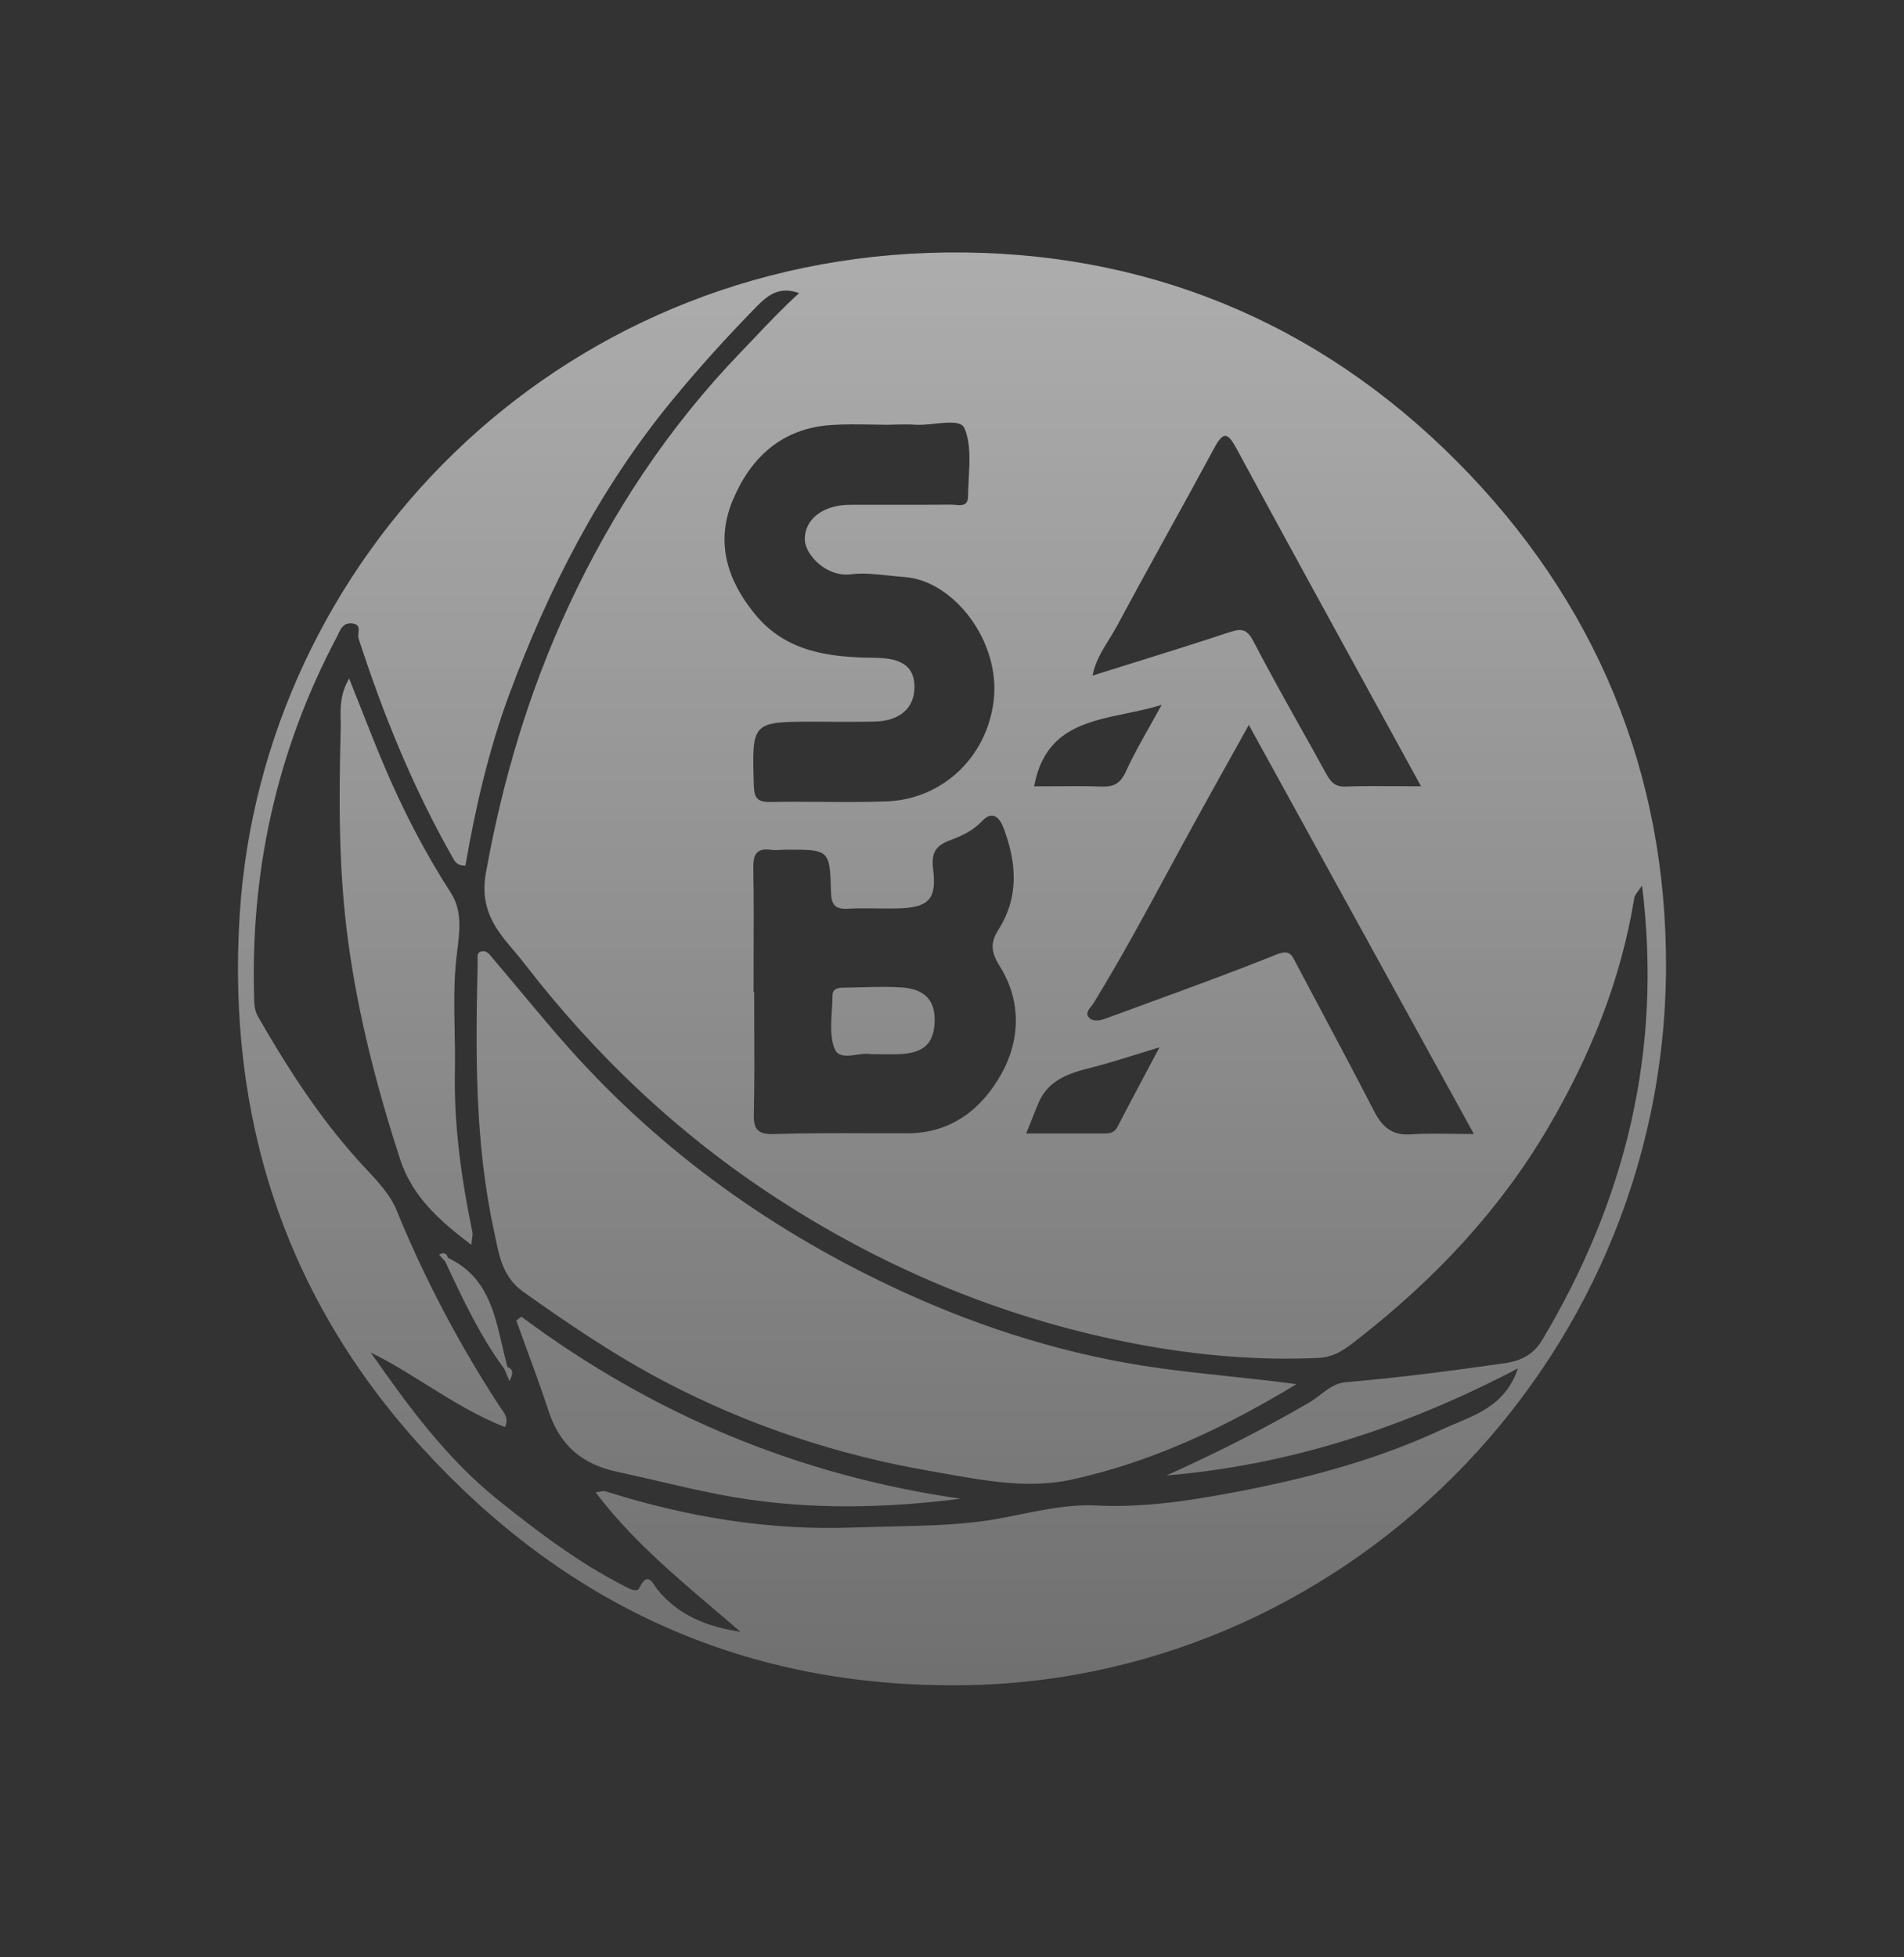 <svg width="36" height="37" viewBox="0 0 36 37" fill="none" xmlns="http://www.w3.org/2000/svg">
<rect x="0" y="0" width="36" height="37" fill="#333333" stroke="none"/>
<g opacity="0.6">
<path fill-rule="evenodd" clip-rule="evenodd" d="M17.885 4.773C21.608 4.729 24.893 6.055 27.546 8.721C30.176 11.363 31.52 14.618 31.5 18.316C31.459 25.823 25.316 31.901 17.966 31.857C13.973 31.849 10.66 30.302 7.985 27.372C5.381 24.519 4.292 21.118 4.532 17.293C4.951 10.622 10.467 4.861 17.885 4.773ZM27.464 21.433C27.593 21.435 27.727 21.437 27.868 21.437L26.068 18.166C25.252 16.683 24.436 15.201 23.612 13.703C23.497 13.911 23.385 14.111 23.276 14.307L23.275 14.308L23.272 14.313L23.27 14.317L23.27 14.318C23.04 14.729 22.823 15.119 22.608 15.51C22.442 15.81 22.279 16.111 22.116 16.413L22.116 16.413L22.116 16.413L22.116 16.413L22.116 16.414C21.651 17.273 21.186 18.132 20.675 18.965C20.666 18.98 20.652 18.997 20.638 19.015C20.583 19.081 20.515 19.164 20.598 19.244C20.676 19.317 20.802 19.292 20.909 19.253C21.21 19.141 21.511 19.031 21.813 18.921L21.813 18.921C22.591 18.636 23.369 18.352 24.136 18.043C24.369 17.949 24.417 18.04 24.485 18.171L24.5 18.199L24.737 18.645L24.737 18.645L24.737 18.646L24.737 18.646L24.737 18.646C25.157 19.435 25.578 20.224 25.988 21.018C26.138 21.308 26.326 21.467 26.674 21.443C26.929 21.425 27.185 21.429 27.464 21.433ZM22.083 10.068L22.083 10.068L22.083 10.068L22.083 10.068L22.083 10.068C21.759 10.656 21.436 11.243 21.119 11.834V11.833C21.073 11.918 21.021 12.002 20.97 12.086L20.969 12.086C20.839 12.297 20.706 12.511 20.657 12.771C20.913 12.69 21.166 12.611 21.418 12.533C22.035 12.341 22.639 12.152 23.239 11.953C23.462 11.879 23.573 11.878 23.699 12.123C23.986 12.675 24.29 13.217 24.593 13.76L24.593 13.76L24.594 13.761L24.594 13.761L24.594 13.761C24.75 14.04 24.906 14.318 25.059 14.598C25.146 14.755 25.221 14.878 25.439 14.869C25.755 14.857 26.07 14.859 26.413 14.861H26.413H26.413H26.414H26.414H26.414H26.414H26.414H26.414C26.56 14.863 26.711 14.864 26.869 14.864C26.553 14.286 26.239 13.715 25.928 13.148C25.064 11.573 24.219 10.031 23.382 8.484C23.209 8.164 23.127 8.154 22.955 8.475C22.668 9.008 22.376 9.538 22.083 10.068L22.083 10.068L22.083 10.068L22.083 10.068L22.083 10.068ZM21.764 13.684L21.764 13.684L21.764 13.684L21.764 13.684L21.764 13.684C21.832 13.564 21.899 13.444 21.965 13.323L21.964 13.324C21.751 13.392 21.525 13.438 21.301 13.485C20.515 13.647 19.744 13.806 19.554 14.865C19.682 14.865 19.808 14.864 19.933 14.863L19.934 14.863C20.234 14.86 20.53 14.858 20.825 14.869C21.056 14.878 21.182 14.812 21.285 14.589C21.428 14.279 21.596 13.982 21.764 13.684ZM20.636 20.181C20.215 20.286 19.82 20.41 19.633 20.854L19.634 20.853C19.581 20.977 19.532 21.103 19.479 21.237L19.478 21.237L19.478 21.237L19.478 21.238C19.454 21.298 19.429 21.361 19.403 21.426C19.565 21.426 19.724 21.426 19.882 21.426H19.882C20.195 21.427 20.502 21.427 20.808 21.426C20.822 21.426 20.835 21.426 20.849 21.426C20.956 21.428 21.062 21.43 21.129 21.3C21.295 20.979 21.465 20.659 21.651 20.31L21.651 20.31L21.651 20.309C21.738 20.146 21.829 19.976 21.924 19.797C21.768 19.844 21.622 19.89 21.481 19.934L21.481 19.934L21.481 19.934C21.182 20.027 20.911 20.112 20.636 20.181ZM18.881 17.569C19.274 16.946 19.22 16.3 18.973 15.645H18.972C18.888 15.425 18.749 15.328 18.564 15.525C18.398 15.703 18.183 15.801 17.976 15.878C17.685 15.986 17.604 16.12 17.644 16.438C17.715 17.006 17.549 17.159 16.97 17.172C16.839 17.175 16.708 17.174 16.577 17.172H16.577C16.396 17.17 16.215 17.167 16.034 17.178C15.788 17.191 15.719 17.104 15.712 16.859C15.691 16.059 15.681 16.059 14.856 16.062C14.825 16.063 14.795 16.064 14.764 16.066H14.764H14.764H14.764H14.764C14.701 16.069 14.637 16.073 14.575 16.064C14.298 16.027 14.239 16.159 14.243 16.411C14.253 16.971 14.251 17.531 14.249 18.091C14.249 18.31 14.248 18.53 14.248 18.749H14.259C14.259 18.965 14.26 19.181 14.261 19.397V19.397V19.397V19.397V19.397C14.264 19.946 14.266 20.494 14.253 21.042C14.245 21.34 14.316 21.448 14.637 21.437C15.239 21.418 15.841 21.42 16.443 21.422H16.443H16.443H16.443H16.444C16.684 21.423 16.925 21.424 17.166 21.423C17.998 21.42 18.575 20.951 18.942 20.286C19.296 19.642 19.307 18.904 18.903 18.265C18.727 17.984 18.728 17.811 18.881 17.569ZM16.842 8.027V8.03C16.724 8.03 16.606 8.028 16.488 8.026H16.488H16.488H16.488H16.488C16.23 8.022 15.973 8.017 15.717 8.034C14.786 8.096 14.193 8.644 13.852 9.462C13.526 10.248 13.746 10.962 14.269 11.603C14.866 12.337 15.696 12.426 16.555 12.435C17.063 12.441 17.291 12.609 17.29 12.991C17.289 13.385 17.012 13.63 16.536 13.64C16.276 13.646 16.015 13.645 15.754 13.644C15.64 13.643 15.525 13.642 15.411 13.642C14.811 13.642 14.513 13.642 14.368 13.792C14.225 13.94 14.234 14.235 14.252 14.823V14.823L14.253 14.848C14.26 15.095 14.329 15.165 14.572 15.16C14.893 15.153 15.214 15.156 15.535 15.158H15.535H15.535H15.535H15.535C15.948 15.161 16.362 15.164 16.774 15.148C17.799 15.108 18.653 14.335 18.787 13.253C18.927 12.122 18.026 10.968 17.096 10.907C16.995 10.901 16.892 10.889 16.789 10.878C16.553 10.853 16.316 10.827 16.088 10.856C15.622 10.914 15.224 10.485 15.217 10.202C15.208 9.822 15.556 9.545 16.065 9.542C16.347 9.541 16.629 9.541 16.911 9.541C17.27 9.542 17.628 9.542 17.987 9.539C18.01 9.539 18.036 9.541 18.063 9.543C18.176 9.554 18.304 9.566 18.304 9.381C18.305 9.269 18.311 9.154 18.317 9.038C18.335 8.707 18.353 8.372 18.236 8.096C18.177 7.957 17.932 7.983 17.679 8.009C17.55 8.023 17.419 8.036 17.311 8.029C17.204 8.021 17.096 8.023 16.989 8.025L16.989 8.025C16.94 8.026 16.891 8.027 16.842 8.027ZM25.44 26.129C26.44 26.043 27.434 25.916 28.428 25.772V25.773C28.779 25.722 28.998 25.6 29.163 25.324C30.735 22.689 31.436 19.863 31.047 16.74C31.022 16.778 30.998 16.811 30.977 16.839C30.937 16.892 30.908 16.931 30.9 16.975C30.648 18.53 30.068 19.958 29.274 21.311C28.349 22.887 27.121 24.183 25.691 25.301L25.654 25.329C25.441 25.497 25.241 25.654 24.926 25.669C23.679 25.727 22.441 25.602 21.233 25.355C18.892 24.878 16.709 23.964 14.697 22.658C12.841 21.454 11.255 19.952 9.911 18.209C9.849 18.128 9.782 18.049 9.715 17.97C9.391 17.588 9.062 17.2 9.187 16.5C9.502 14.745 10.005 13.062 10.748 11.463C11.568 9.697 12.638 8.078 14.002 6.662C14.087 6.574 14.171 6.485 14.255 6.397C14.531 6.106 14.808 5.813 15.11 5.541C14.744 5.408 14.526 5.569 14.303 5.797C13.741 6.372 13.203 6.964 12.692 7.588C11.335 9.243 10.378 11.114 9.637 13.104C9.244 14.161 8.99 15.261 8.8 16.361C8.661 16.369 8.61 16.3 8.574 16.237C7.82 14.916 7.249 13.517 6.781 12.072C6.771 12.041 6.774 12.003 6.778 11.965C6.787 11.88 6.795 11.795 6.649 11.784C6.497 11.772 6.447 11.876 6.397 11.983L6.397 11.983L6.397 11.983C6.388 12.002 6.378 12.022 6.368 12.041C5.227 14.197 4.723 16.498 4.807 18.931C4.811 19.039 4.828 19.131 4.887 19.233C5.439 20.19 6.031 21.114 6.775 21.937C6.823 21.99 6.872 22.043 6.921 22.096L6.922 22.096L6.922 22.096L6.922 22.096L6.922 22.096C7.148 22.339 7.381 22.589 7.499 22.88C8.031 24.181 8.683 25.413 9.449 26.589C9.46 26.605 9.472 26.621 9.483 26.637C9.549 26.729 9.619 26.826 9.547 26.975C9.018 26.771 8.542 26.474 8.068 26.178C7.721 25.962 7.375 25.746 7.01 25.567C7.724 26.59 8.449 27.579 9.425 28.36C10.179 28.964 10.943 29.542 11.806 29.983L11.82 29.99C11.923 30.043 12.046 30.105 12.089 30.017C12.224 29.738 12.311 29.87 12.386 29.984C12.402 30.008 12.417 30.031 12.432 30.05C12.835 30.542 13.379 30.754 14 30.846C13.827 30.696 13.652 30.547 13.477 30.399C12.691 29.729 11.903 29.059 11.262 28.21C11.297 28.206 11.327 28.2 11.352 28.195C11.394 28.187 11.423 28.182 11.448 28.19C12.976 28.675 14.538 28.936 16.145 28.875C16.369 28.867 16.594 28.862 16.819 28.857C17.368 28.845 17.917 28.833 18.467 28.77C18.745 28.737 19.018 28.682 19.292 28.627C19.766 28.531 20.241 28.435 20.737 28.459C21.691 28.506 22.644 28.346 23.573 28.163C24.836 27.915 26.088 27.57 27.262 27.023C27.349 26.982 27.439 26.945 27.531 26.906L27.531 26.906L27.531 26.906L27.531 26.906L27.531 26.906C27.997 26.712 28.486 26.507 28.7 25.868C26.574 26.979 24.393 27.695 22.053 27.891C22.979 27.478 23.88 27.02 24.755 26.512C24.827 26.47 24.895 26.418 24.962 26.366C25.107 26.256 25.251 26.146 25.44 26.129ZM10.765 19.822C12.53 21.8 14.651 23.306 17.049 24.409L17.05 24.41C18.598 25.12 20.218 25.626 21.922 25.863C22.351 25.922 22.781 25.968 23.221 26.015H23.221C23.639 26.059 24.067 26.105 24.512 26.165C23.133 27.002 21.744 27.648 20.248 27.972C19.464 28.142 18.646 27.996 17.849 27.853L17.848 27.853C17.759 27.837 17.67 27.821 17.581 27.806C15.829 27.502 14.154 26.947 12.577 26.121C11.637 25.63 10.759 25.034 9.894 24.419C9.521 24.154 9.443 23.77 9.367 23.397L9.367 23.397C9.358 23.35 9.348 23.303 9.338 23.257C8.974 21.581 8.992 19.877 9.032 18.175C9.033 18.161 9.032 18.146 9.031 18.131C9.027 18.069 9.023 18 9.108 17.984C9.199 17.967 9.252 18.034 9.3 18.095C9.31 18.107 9.319 18.118 9.328 18.129C9.504 18.335 9.677 18.543 9.851 18.751C10.152 19.111 10.453 19.472 10.765 19.822ZM8.932 23.294C8.724 22.286 8.58 21.271 8.601 20.237C8.606 19.984 8.601 19.731 8.596 19.478V19.478V19.478C8.587 19.007 8.578 18.535 8.634 18.061C8.638 18.027 8.643 17.994 8.647 17.959C8.692 17.601 8.741 17.214 8.526 16.88C8.028 16.107 7.609 15.296 7.253 14.451C7.108 14.107 6.971 13.76 6.825 13.39L6.825 13.39L6.825 13.39C6.753 13.208 6.679 13.021 6.601 12.825C6.431 13.124 6.436 13.37 6.441 13.609C6.443 13.671 6.444 13.732 6.442 13.794C6.406 15.13 6.402 16.459 6.582 17.789C6.772 19.196 7.126 20.558 7.562 21.905C7.793 22.619 8.309 23.074 8.912 23.532C8.916 23.487 8.921 23.451 8.925 23.42C8.933 23.367 8.938 23.33 8.931 23.295L8.932 23.294ZM9.954 25.49C9.889 25.314 9.825 25.138 9.762 24.962H9.763C9.795 24.939 9.827 24.914 9.859 24.89L9.859 24.89C12.338 26.737 15.102 27.892 18.165 28.331C16.742 28.509 15.33 28.544 13.907 28.306C13.423 28.225 12.949 28.114 12.475 28.004C12.212 27.943 11.948 27.881 11.684 27.825C10.989 27.678 10.583 27.314 10.369 26.663C10.24 26.269 10.097 25.879 9.954 25.49ZM9.595 25.841C9.557 25.703 9.525 25.563 9.492 25.422C9.341 24.77 9.19 24.118 8.47 23.777C8.44 23.684 8.383 23.667 8.303 23.719C8.322 23.739 8.34 23.76 8.359 23.78C8.378 23.801 8.397 23.821 8.415 23.842L8.426 23.864C8.752 24.561 9.077 25.257 9.538 25.88L9.559 25.931L9.559 25.931C9.583 25.989 9.607 26.048 9.632 26.106L9.633 26.104C9.684 25.997 9.733 25.896 9.596 25.841H9.595ZM16.298 18.663C16.551 18.656 16.804 18.649 17.055 18.667L17.054 18.666C17.459 18.696 17.701 18.885 17.67 19.355C17.642 19.789 17.388 19.904 17.029 19.925C16.914 19.932 16.799 19.93 16.667 19.929C16.603 19.928 16.534 19.927 16.46 19.927C16.392 19.911 16.3 19.924 16.206 19.937C16.032 19.962 15.849 19.987 15.785 19.834C15.695 19.62 15.712 19.359 15.728 19.101C15.734 19.006 15.74 18.912 15.741 18.821C15.742 18.672 15.867 18.671 15.977 18.67L15.981 18.67C16.087 18.669 16.192 18.666 16.298 18.663Z" fill="url(#paint0_linear_431_2509)"/>
</g>
<defs>
<linearGradient id="paint0_linear_431_2509" x1="18" y1="4.772" x2="18" y2="31.858" gradientUnits="userSpaceOnUse">
<stop stop-color="white"/>
<stop offset="1" stop-color="#999999"/>
</linearGradient>
</defs>
</svg>
